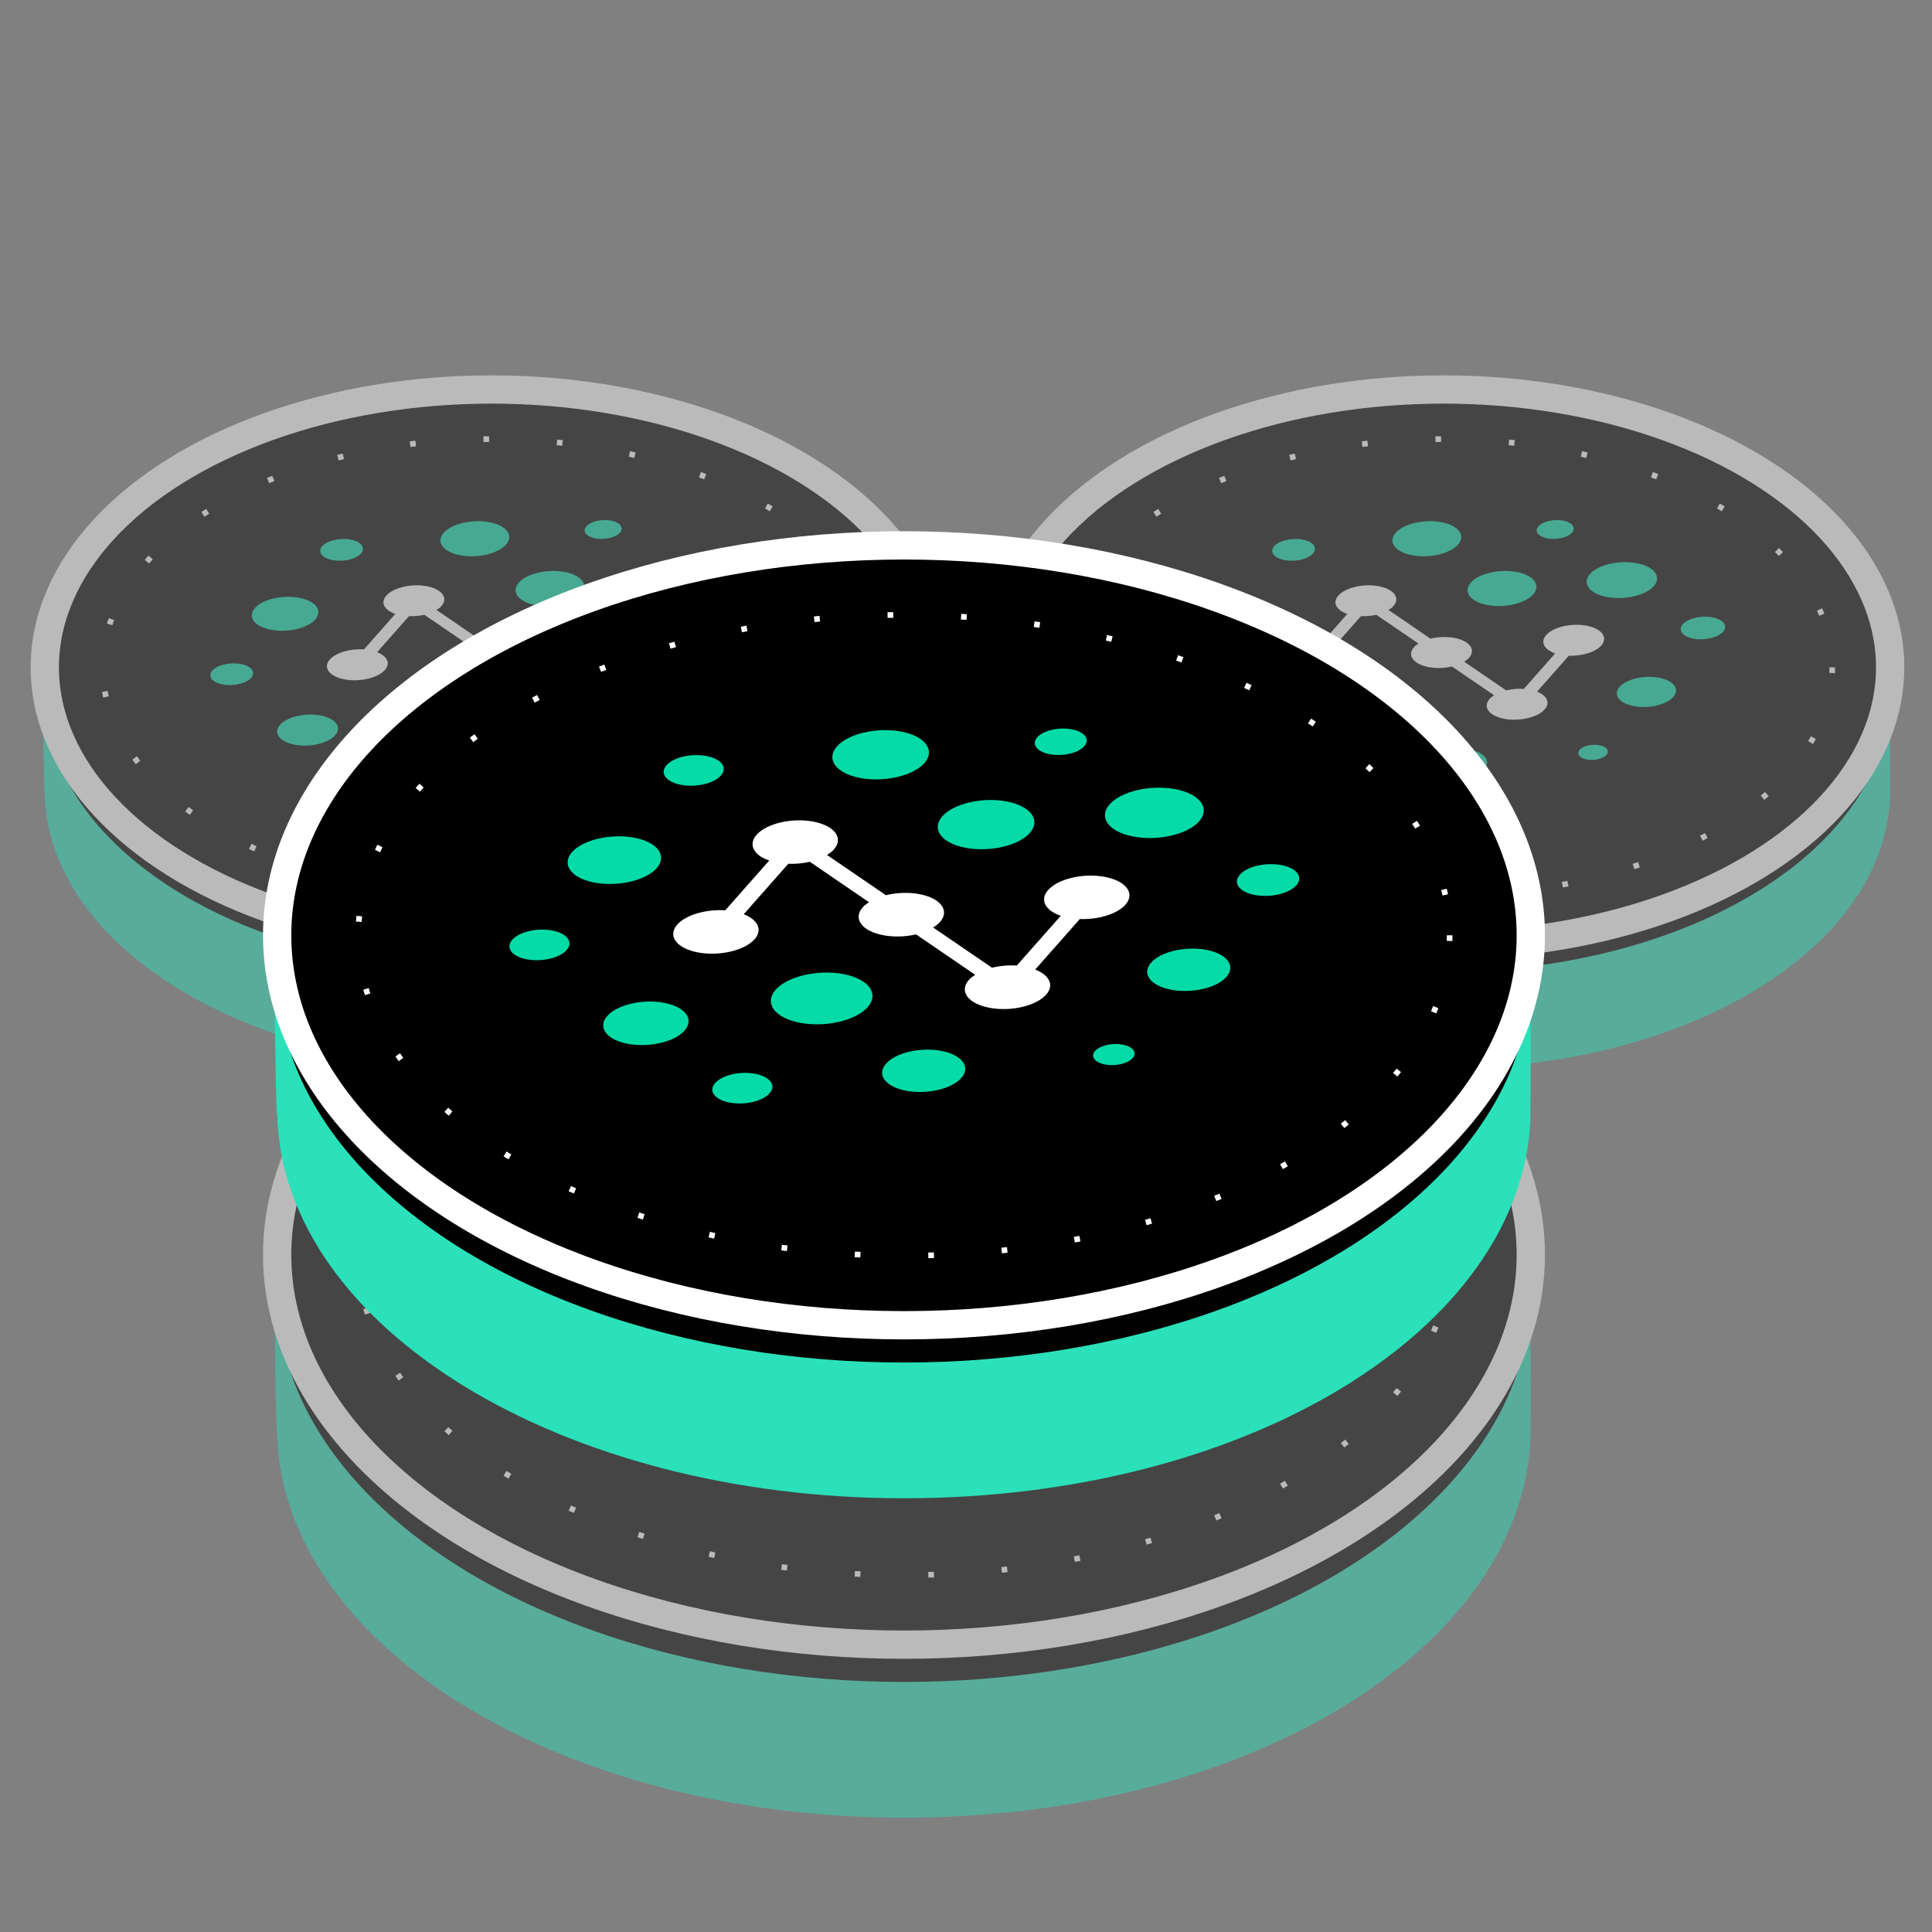 <?xml version="1.0" encoding="UTF-8"?>
<svg id="Layer_1" data-name="Layer 1" xmlns="http://www.w3.org/2000/svg" viewBox="0 0 341.57 341.57">
  <rect x="0" y="0" width="341.57" height="341.57" fill="#808080" stroke="none"/>
  <defs>
    <style>
      .cls-1 {
        fill: #000100;
      }

      .cls-1, .cls-2, .cls-3, .cls-4 {
        stroke-width: 0px;
      }

      .cls-5 {
        fill: none;
        stroke-dasharray: 0 0 1 12;
      }

      .cls-5, .cls-6 {
        stroke: #fff;
        stroke-miterlimit: 10;
      }

      .cls-6 {
        fill: #000;
        stroke-linecap: round;
        stroke-width: 5px;
      }

      .cls-2 {
        fill: #04dba7;
      }

      .cls-3 {
        fill: #2ae1b9;
      }

      .cls-7 {
        opacity: .46;
      }

      .cls-4 {
        fill: #fff;
      }
    </style>
  </defs>
  <g class="cls-7">
    <path class="cls-3" d="M261.78,225.36c-16.91-24.62-56.19-41.88-101.96-41.88s-85.05,17.26-101.96,41.88h-9.34s.16,27.6.49,28.17c.95,37.56,50.19,67.83,110.8,67.83s108.92-29.7,110.76-66.77c.04-.03.06-29.23.06-29.23h-8.87Z"/>
    <ellipse class="cls-1" cx="159.82" cy="228.42" rx="110.82" ry="68.94"/>
    <ellipse class="cls-6" cx="159.82" cy="221.83" rx="110.82" ry="68.94"/>
    <ellipse class="cls-5" cx="159.82" cy="221.83" rx="96.47" ry="56.65"/>
    <g>
      <path class="cls-2" d="M191.7,188.4c-1.08,1.22-3.81,1.85-6.11,1.41-2.3-.44-3.29-1.78-2.21-2.99s3.81-1.85,6.11-1.41,3.29,1.78,2.21,2.99Z"/>
      <path class="cls-2" d="M229.18,213.01c-1.29,1.46-4.57,2.22-7.33,1.7-2.76-.52-3.94-2.13-2.65-3.59s4.57-2.22,7.33-1.7,3.94,2.13,2.65,3.59Z"/>
      <path class="cls-2" d="M200.25,243.54c-.86.97-3.05,1.48-4.88,1.13-1.84-.35-2.63-1.42-1.77-2.39s3.05-1.48,4.88-1.13c1.84.35,2.63,1.42,1.77,2.39Z"/>
      <path class="cls-2" d="M169.96,247.05c-1.72,1.95-6.09,2.96-9.77,2.26-3.67-.7-5.26-2.84-3.54-4.79s6.09-2.96,9.77-2.26c3.67.7,5.26,2.84,3.54,4.79Z"/>
      <path class="cls-2" d="M153.4,234.54c-2.1,2.38-7.45,3.62-11.94,2.77-4.49-.85-6.43-3.47-4.32-5.85,2.1-2.38,7.45-3.62,11.94-2.77,4.49.85,6.43,3.47,4.32,5.85Z"/>
      <path class="cls-2" d="M116.1,209.96c-1.94,2.19-6.86,3.33-10.99,2.55s-5.91-3.2-3.98-5.39,6.86-3.33,10.99-2.55c4.13.78,5.91,3.2,3.98,5.39Z"/>
      <path class="cls-2" d="M163.43,191.38c-2,2.26-7.09,3.44-11.36,2.63s-6.11-3.3-4.11-5.57,7.09-3.44,11.36-2.63,6.11,3.3,4.11,5.57Z"/>
      <path class="cls-2" d="M182.07,203.73c-2,2.26-7.09,3.44-11.36,2.63-4.27-.81-6.11-3.3-4.11-5.57s7.09-3.44,11.36-2.63c4.27.81,6.11,3.3,4.11,5.57Z"/>
      <path class="cls-2" d="M127.45,193.59c-1.24,1.41-4.4,2.14-7.06,1.63-2.65-.5-3.8-2.05-2.55-3.46s4.4-2.14,7.06-1.63,3.8,2.05,2.55,3.46Z"/>
      <path class="cls-2" d="M121.03,238.69c-1.77,2-6.26,3.04-10.04,2.33-3.78-.72-5.4-2.92-3.63-4.92,1.77-2,6.26-3.04,10.04-2.33,3.78.72,5.4,2.92,3.63,4.92Z"/>
      <path class="cls-2" d="M100.18,224.44c-1.24,1.41-4.4,2.14-7.06,1.63-2.65-.5-3.8-2.05-2.55-3.46s4.4-2.14,7.06-1.63c2.65.5,3.8,2.05,2.55,3.46Z"/>
      <path class="cls-2" d="M136.05,249.77c-1.24,1.41-4.4,2.14-7.06,1.63-2.65-.5-3.8-2.05-2.55-3.46s4.4-2.14,7.06-1.63,3.8,2.05,2.55,3.46Z"/>
      <path class="cls-2" d="M216.82,229.19c-1.72,1.95-6.09,2.96-9.77,2.26-3.67-.7-5.26-2.84-3.54-4.79s6.09-2.96,9.77-2.26,5.26,2.84,3.54,4.79Z"/>
      <path class="cls-2" d="M212,201.68c-2.05,2.32-7.25,3.52-11.62,2.69-4.37-.83-6.25-3.38-4.21-5.69s7.25-3.52,11.62-2.69,6.25,3.38,4.21,5.69Z"/>
      <path class="cls-4" d="M183.03,227.87l7.88-8.92c3.25.12,6.59-.87,8.06-2.53,1.77-2,.14-4.2-3.63-4.92s-8.27.32-10.04,2.33c-1.53,1.73-.51,3.61,2.24,4.55l-7.78,8.8c-1.49-.1-3,.04-4.37.38l-10.42-7.12c.47-.29.91-.61,1.22-.97,1.77-2,.14-4.2-3.63-4.92-1.95-.37-4.08-.27-5.93.19l-10.42-7.12c.47-.29.91-.61,1.22-.97,1.77-2,.14-4.2-3.63-4.92-3.78-.72-8.27.32-10.04,2.33-1.53,1.73-.51,3.61,2.24,4.55l-7.78,8.8c-3.38-.22-6.95.79-8.48,2.52-1.77,2-.14,4.2,3.63,4.92,3.78.72,8.27-.32,10.04-2.33,1.47-1.66.57-3.45-1.92-4.42l7.88-8.92c1.3.05,2.61-.07,3.81-.35l10.46,7.15c-.43.28-.83.57-1.12.91-1.77,2-.14,4.2,3.63,4.92,1.9.36,3.97.28,5.8-.15l10.46,7.15c-.43.28-.83.57-1.12.91-1.77,2-.14,4.2,3.63,4.92s8.27-.32,10.04-2.33c1.47-1.66.57-3.45-1.92-4.42Z"/>
    </g>
  </g>
  <g class="cls-7">
    <path class="cls-3" d="M327.85,120.5c-12.05-17.55-40.04-29.84-72.65-29.84s-60.6,12.3-72.65,29.84h-6.65s.12,19.67.35,20.07c.68,26.77,35.76,48.34,78.95,48.34s77.61-21.16,78.93-47.58c.03-.02.04-20.83.04-20.83h-6.32Z"/>
    <ellipse class="cls-1" cx="255.2" cy="122.68" rx="78.97" ry="49.13"/>
    <ellipse class="cls-6" cx="255.2" cy="117.99" rx="78.97" ry="49.13"/>
    <ellipse class="cls-5" cx="255.2" cy="117.99" rx="68.74" ry="40.36"/>
    <g>
      <path class="cls-2" d="M277.92,94.17c-.77.87-2.71,1.32-4.35,1.01-1.64-.31-2.34-1.27-1.58-2.13s2.71-1.32,4.35-1.01,2.34,1.27,1.58,2.13Z"/>
      <path class="cls-2" d="M304.63,111.7c-.92,1.04-3.26,1.58-5.22,1.21s-2.81-1.52-1.89-2.56,3.26-1.58,5.22-1.21c1.96.37,2.81,1.52,1.89,2.56Z"/>
      <path class="cls-2" d="M284.01,133.46c-.61.69-2.17,1.05-3.48.81s-1.87-1.01-1.26-1.71,2.17-1.05,3.48-.81,1.87,1.01,1.26,1.71Z"/>
      <path class="cls-2" d="M262.43,135.96c-1.23,1.39-4.34,2.11-6.96,1.61-2.62-.5-3.75-2.02-2.52-3.41s4.34-2.11,6.96-1.61c2.62.5,3.75,2.02,2.52,3.41Z"/>
      <path class="cls-2" d="M250.63,127.04c-1.5,1.7-5.31,2.58-8.51,1.97s-4.58-2.47-3.08-4.17,5.31-2.58,8.51-1.97,4.58,2.47,3.08,4.17Z"/>
      <path class="cls-2" d="M224.05,109.53c-1.38,1.56-4.89,2.37-7.83,1.81s-4.21-2.28-2.84-3.84c1.38-1.56,4.89-2.37,7.83-1.81,2.95.56,4.21,2.28,2.84,3.84Z"/>
      <path class="cls-2" d="M257.77,96.29c-1.43,1.61-5.05,2.45-8.09,1.88s-4.36-2.35-2.93-3.97,5.05-2.45,8.09-1.88c3.04.58,4.36,2.35,2.93,3.97Z"/>
      <path class="cls-2" d="M271.06,105.09c-1.43,1.61-5.05,2.45-8.09,1.88-3.04-.58-4.36-2.35-2.93-3.97s5.05-2.45,8.09-1.88,4.36,2.35,2.93,3.97Z"/>
      <path class="cls-2" d="M232.13,97.86c-.89,1-3.14,1.52-5.03,1.16-1.89-.36-2.71-1.46-1.82-2.46s3.14-1.52,5.03-1.16,2.71,1.46,1.82,2.46Z"/>
      <path class="cls-2" d="M227.56,130c-1.26,1.43-4.46,2.17-7.15,1.66s-3.85-2.08-2.59-3.51,4.46-2.17,7.15-1.66,3.85,2.08,2.59,3.51Z"/>
      <path class="cls-2" d="M212.71,119.85c-.89,1-3.14,1.52-5.03,1.16s-2.71-1.46-1.82-2.46,3.14-1.52,5.03-1.16,2.71,1.46,1.82,2.46Z"/>
      <path class="cls-2" d="M238.27,137.9c-.89,1-3.14,1.52-5.03,1.16s-2.71-1.46-1.82-2.46,3.14-1.52,5.03-1.16,2.71,1.46,1.82,2.46Z"/>
      <path class="cls-2" d="M295.82,123.23c-1.23,1.39-4.34,2.11-6.96,1.61-2.62-.5-3.75-2.02-2.52-3.41s4.34-2.11,6.96-1.61,3.75,2.02,2.52,3.41Z"/>
      <path class="cls-2" d="M292.38,103.63c-1.46,1.65-5.16,2.51-8.28,1.92s-4.45-2.41-3-4.06,5.16-2.51,8.28-1.92,4.45,2.41,3,4.06Z"/>
      <path class="cls-4" d="M271.74,122.29l5.62-6.36c2.32.08,4.7-.62,5.74-1.8,1.26-1.43.1-3-2.59-3.51s-5.89.23-7.15,1.66c-1.09,1.23-.36,2.57,1.59,3.24l-5.54,6.27c-1.06-.07-2.14.03-3.12.27l-7.43-5.08c.34-.21.64-.43.87-.69,1.26-1.43.1-3-2.59-3.51-1.39-.26-2.9-.19-4.23.14l-7.43-5.08c.34-.21.65-.43.87-.69,1.26-1.43.1-3-2.59-3.51-2.69-.51-5.89.23-7.15,1.66-1.09,1.23-.36,2.57,1.59,3.24l-5.54,6.27c-2.41-.16-4.95.56-6.04,1.79-1.26,1.43-.1,3,2.59,3.51s5.89-.23,7.15-1.66c1.05-1.18.41-2.45-1.37-3.15l5.62-6.36c.93.03,1.86-.05,2.72-.25l7.45,5.09c-.31.2-.59.41-.8.65-1.26,1.43-.1,3,2.59,3.51,1.35.26,2.83.2,4.13-.11l7.45,5.09c-.31.2-.59.41-.8.65-1.26,1.43-.1,3,2.59,3.51s5.89-.23,7.15-1.66c1.05-1.18.41-2.45-1.37-3.15Z"/>
    </g>
  </g>
  <g class="cls-7">
    <path class="cls-3" d="M159.54,120.5c-12.05-17.55-40.04-29.84-72.65-29.84s-60.6,12.3-72.65,29.84h-6.65s.12,19.67.35,20.07c.68,26.77,35.76,48.34,78.95,48.34s77.61-21.16,78.93-47.58c.03-.02.04-20.83.04-20.83h-6.32Z"/>
    <ellipse class="cls-1" cx="86.89" cy="122.68" rx="78.97" ry="49.13"/>
    <ellipse class="cls-6" cx="86.89" cy="117.99" rx="78.97" ry="49.13"/>
    <ellipse class="cls-5" cx="86.89" cy="117.99" rx="68.74" ry="40.36"/>
    <g>
      <path class="cls-2" d="M109.6,94.17c-.77.87-2.71,1.32-4.35,1.01-1.64-.31-2.34-1.27-1.58-2.13s2.71-1.32,4.35-1.01,2.34,1.27,1.58,2.13Z"/>
      <path class="cls-2" d="M136.31,111.7c-.92,1.04-3.26,1.58-5.22,1.21s-2.81-1.52-1.89-2.56,3.26-1.58,5.22-1.21,2.81,1.52,1.89,2.56Z"/>
      <path class="cls-2" d="M115.7,133.46c-.61.69-2.17,1.05-3.48.81s-1.87-1.01-1.26-1.71,2.17-1.05,3.48-.81,1.87,1.01,1.26,1.71Z"/>
      <path class="cls-2" d="M94.11,135.96c-1.23,1.39-4.34,2.11-6.96,1.61s-3.75-2.02-2.52-3.41,4.34-2.11,6.96-1.61,3.75,2.02,2.52,3.41Z"/>
      <path class="cls-2" d="M82.32,127.04c-1.5,1.7-5.31,2.58-8.51,1.97s-4.58-2.47-3.08-4.17,5.31-2.58,8.51-1.97,4.58,2.47,3.08,4.17Z"/>
      <path class="cls-2" d="M55.74,109.53c-1.38,1.56-4.89,2.37-7.83,1.81s-4.21-2.28-2.84-3.84,4.89-2.37,7.83-1.81c2.95.56,4.21,2.28,2.84,3.84Z"/>
      <path class="cls-2" d="M89.46,96.29c-1.43,1.61-5.05,2.45-8.09,1.88s-4.36-2.35-2.93-3.97,5.05-2.45,8.09-1.88c3.04.58,4.36,2.35,2.93,3.97Z"/>
      <path class="cls-2" d="M102.75,105.09c-1.43,1.61-5.05,2.45-8.09,1.88s-4.36-2.35-2.93-3.97,5.05-2.45,8.09-1.88,4.36,2.35,2.93,3.97Z"/>
      <path class="cls-2" d="M63.82,97.86c-.89,1-3.14,1.52-5.03,1.16-1.89-.36-2.71-1.46-1.82-2.46s3.14-1.52,5.03-1.16,2.71,1.46,1.82,2.46Z"/>
      <path class="cls-2" d="M59.25,130c-1.26,1.43-4.46,2.17-7.15,1.66s-3.85-2.08-2.59-3.51,4.46-2.17,7.15-1.66,3.85,2.08,2.59,3.51Z"/>
      <path class="cls-2" d="M44.39,119.85c-.89,1-3.14,1.52-5.03,1.16s-2.71-1.46-1.82-2.46,3.14-1.52,5.03-1.16,2.71,1.46,1.82,2.46Z"/>
      <path class="cls-2" d="M69.95,137.9c-.89,1-3.14,1.52-5.03,1.16s-2.71-1.46-1.82-2.46,3.14-1.52,5.03-1.16,2.71,1.46,1.82,2.46Z"/>
      <path class="cls-2" d="M127.51,123.23c-1.23,1.39-4.34,2.11-6.96,1.61-2.62-.5-3.75-2.02-2.52-3.41s4.34-2.11,6.96-1.61,3.75,2.02,2.52,3.41Z"/>
      <path class="cls-2" d="M124.07,103.63c-1.46,1.65-5.16,2.51-8.28,1.92-3.11-.59-4.45-2.41-3-4.06s5.16-2.51,8.28-1.92,4.45,2.41,3,4.06Z"/>
      <path class="cls-4" d="M103.43,122.29l5.62-6.36c2.32.08,4.7-.62,5.74-1.8,1.26-1.43.1-3-2.59-3.51s-5.89.23-7.15,1.66c-1.09,1.23-.36,2.57,1.59,3.24l-5.54,6.27c-1.06-.07-2.14.03-3.12.27l-7.43-5.08c.34-.21.64-.43.87-.69,1.26-1.43.1-3-2.59-3.51-1.39-.26-2.9-.19-4.23.14l-7.43-5.08c.34-.21.65-.43.87-.69,1.26-1.43.1-3-2.59-3.51-2.69-.51-5.89.23-7.15,1.66-1.09,1.23-.36,2.57,1.59,3.24l-5.54,6.27c-2.41-.16-4.95.56-6.04,1.79-1.26,1.43-.1,3,2.59,3.51s5.89-.23,7.15-1.66c1.05-1.18.41-2.45-1.37-3.15l5.62-6.36c.93.03,1.86-.05,2.72-.25l7.45,5.09c-.31.2-.59.41-.8.65-1.26,1.43-.1,3,2.59,3.51,1.35.26,2.83.2,4.13-.11l7.45,5.09c-.31.2-.59.41-.8.65-1.26,1.43-.1,3,2.59,3.51s5.89-.23,7.15-1.66c1.05-1.18.41-2.45-1.37-3.15Z"/>
    </g>
  </g>
  <g>
    <path class="cls-3" d="M261.78,168.89c-16.91-24.62-56.19-41.88-101.96-41.88s-85.05,17.26-101.96,41.88h-9.34s.16,27.6.49,28.17c.95,37.56,50.19,67.83,110.8,67.83s108.92-29.7,110.76-66.77c.04-.03.06-29.23.06-29.23h-8.87Z"/>
    <ellipse class="cls-1" cx="159.82" cy="171.95" rx="110.82" ry="68.94"/>
    <ellipse class="cls-6" cx="159.82" cy="165.36" rx="110.82" ry="68.94"/>
    <ellipse class="cls-5" cx="159.82" cy="165.36" rx="96.47" ry="56.65"/>
    <g>
      <path class="cls-2" d="M191.7,131.93c-1.08,1.22-3.81,1.85-6.11,1.41-2.3-.44-3.29-1.78-2.21-2.99s3.81-1.85,6.11-1.41,3.29,1.78,2.21,2.99Z"/>
      <path class="cls-2" d="M229.18,156.53c-1.29,1.46-4.57,2.22-7.33,1.7-2.76-.52-3.94-2.13-2.65-3.59s4.57-2.22,7.33-1.7,3.94,2.13,2.65,3.59Z"/>
      <path class="cls-2" d="M200.25,187.07c-.86.97-3.05,1.48-4.88,1.13s-2.63-1.42-1.77-2.39,3.05-1.48,4.88-1.13,2.63,1.42,1.77,2.39Z"/>
      <path class="cls-2" d="M169.96,190.58c-1.72,1.95-6.09,2.96-9.77,2.26-3.67-.7-5.26-2.84-3.54-4.79s6.09-2.96,9.77-2.26c3.67.7,5.26,2.84,3.54,4.79Z"/>
      <path class="cls-2" d="M153.4,178.06c-2.1,2.38-7.45,3.62-11.94,2.77-4.49-.85-6.43-3.47-4.32-5.85s7.45-3.62,11.94-2.77,6.43,3.47,4.32,5.85Z"/>
      <path class="cls-2" d="M116.1,153.49c-1.94,2.19-6.86,3.33-10.99,2.55-4.13-.78-5.91-3.2-3.98-5.39,1.94-2.19,6.86-3.33,10.99-2.55s5.91,3.2,3.98,5.39Z"/>
      <path class="cls-2" d="M163.43,134.91c-2,2.26-7.09,3.44-11.36,2.63-4.27-.81-6.11-3.3-4.11-5.57s7.09-3.44,11.36-2.63,6.11,3.3,4.11,5.57Z"/>
      <path class="cls-2" d="M182.07,147.26c-2,2.26-7.09,3.44-11.36,2.63s-6.11-3.3-4.11-5.57c2-2.26,7.09-3.44,11.36-2.63s6.11,3.3,4.11,5.57Z"/>
      <path class="cls-2" d="M127.45,137.12c-1.24,1.41-4.4,2.14-7.06,1.63-2.65-.5-3.8-2.05-2.55-3.46s4.4-2.14,7.06-1.63,3.8,2.05,2.55,3.46Z"/>
      <path class="cls-2" d="M121.03,182.21c-1.77,2-6.26,3.04-10.04,2.33s-5.4-2.92-3.63-4.92,6.26-3.04,10.04-2.33,5.4,2.92,3.63,4.92Z"/>
      <path class="cls-2" d="M100.18,167.97c-1.24,1.41-4.4,2.14-7.06,1.63s-3.8-2.05-2.55-3.46,4.4-2.14,7.06-1.63c2.65.5,3.8,2.05,2.55,3.46Z"/>
      <path class="cls-2" d="M136.05,193.3c-1.24,1.41-4.4,2.14-7.06,1.63-2.65-.5-3.8-2.05-2.55-3.46s4.4-2.14,7.06-1.63,3.8,2.05,2.55,3.46Z"/>
      <path class="cls-2" d="M216.82,172.72c-1.72,1.95-6.09,2.96-9.77,2.26-3.67-.7-5.26-2.84-3.54-4.79,1.72-1.95,6.09-2.96,9.77-2.26,3.67.7,5.26,2.84,3.54,4.79Z"/>
      <path class="cls-2" d="M212,145.21c-2.05,2.32-7.25,3.52-11.62,2.69-4.37-.83-6.25-3.38-4.21-5.69,2.05-2.32,7.25-3.52,11.62-2.69s6.25,3.38,4.21,5.69Z"/>
      <path class="cls-4" d="M183.03,171.4l7.88-8.92c3.25.12,6.59-.87,8.06-2.53,1.77-2,.14-4.2-3.63-4.92s-8.27.32-10.04,2.33c-1.53,1.73-.51,3.61,2.24,4.55l-7.78,8.8c-1.49-.1-3,.04-4.37.38l-10.42-7.12c.47-.29.91-.61,1.22-.97,1.77-2,.14-4.2-3.63-4.92-1.95-.37-4.08-.27-5.93.19l-10.42-7.12c.47-.29.91-.61,1.22-.97,1.77-2,.14-4.2-3.63-4.92s-8.27.32-10.04,2.33c-1.53,1.73-.51,3.61,2.24,4.55l-7.78,8.8c-3.38-.22-6.95.79-8.48,2.52-1.77,2-.14,4.2,3.63,4.92,3.78.72,8.27-.32,10.04-2.33,1.47-1.66.57-3.45-1.92-4.42l7.88-8.92c1.3.05,2.61-.07,3.81-.35l10.46,7.15c-.43.28-.83.57-1.12.91-1.77,2-.14,4.2,3.63,4.92,1.9.36,3.97.28,5.8-.15l10.46,7.15c-.43.28-.83.57-1.12.91-1.77,2-.14,4.2,3.63,4.92s8.27-.32,10.04-2.33c1.47-1.66.57-3.45-1.92-4.42Z"/>
    </g>
  </g>
</svg>